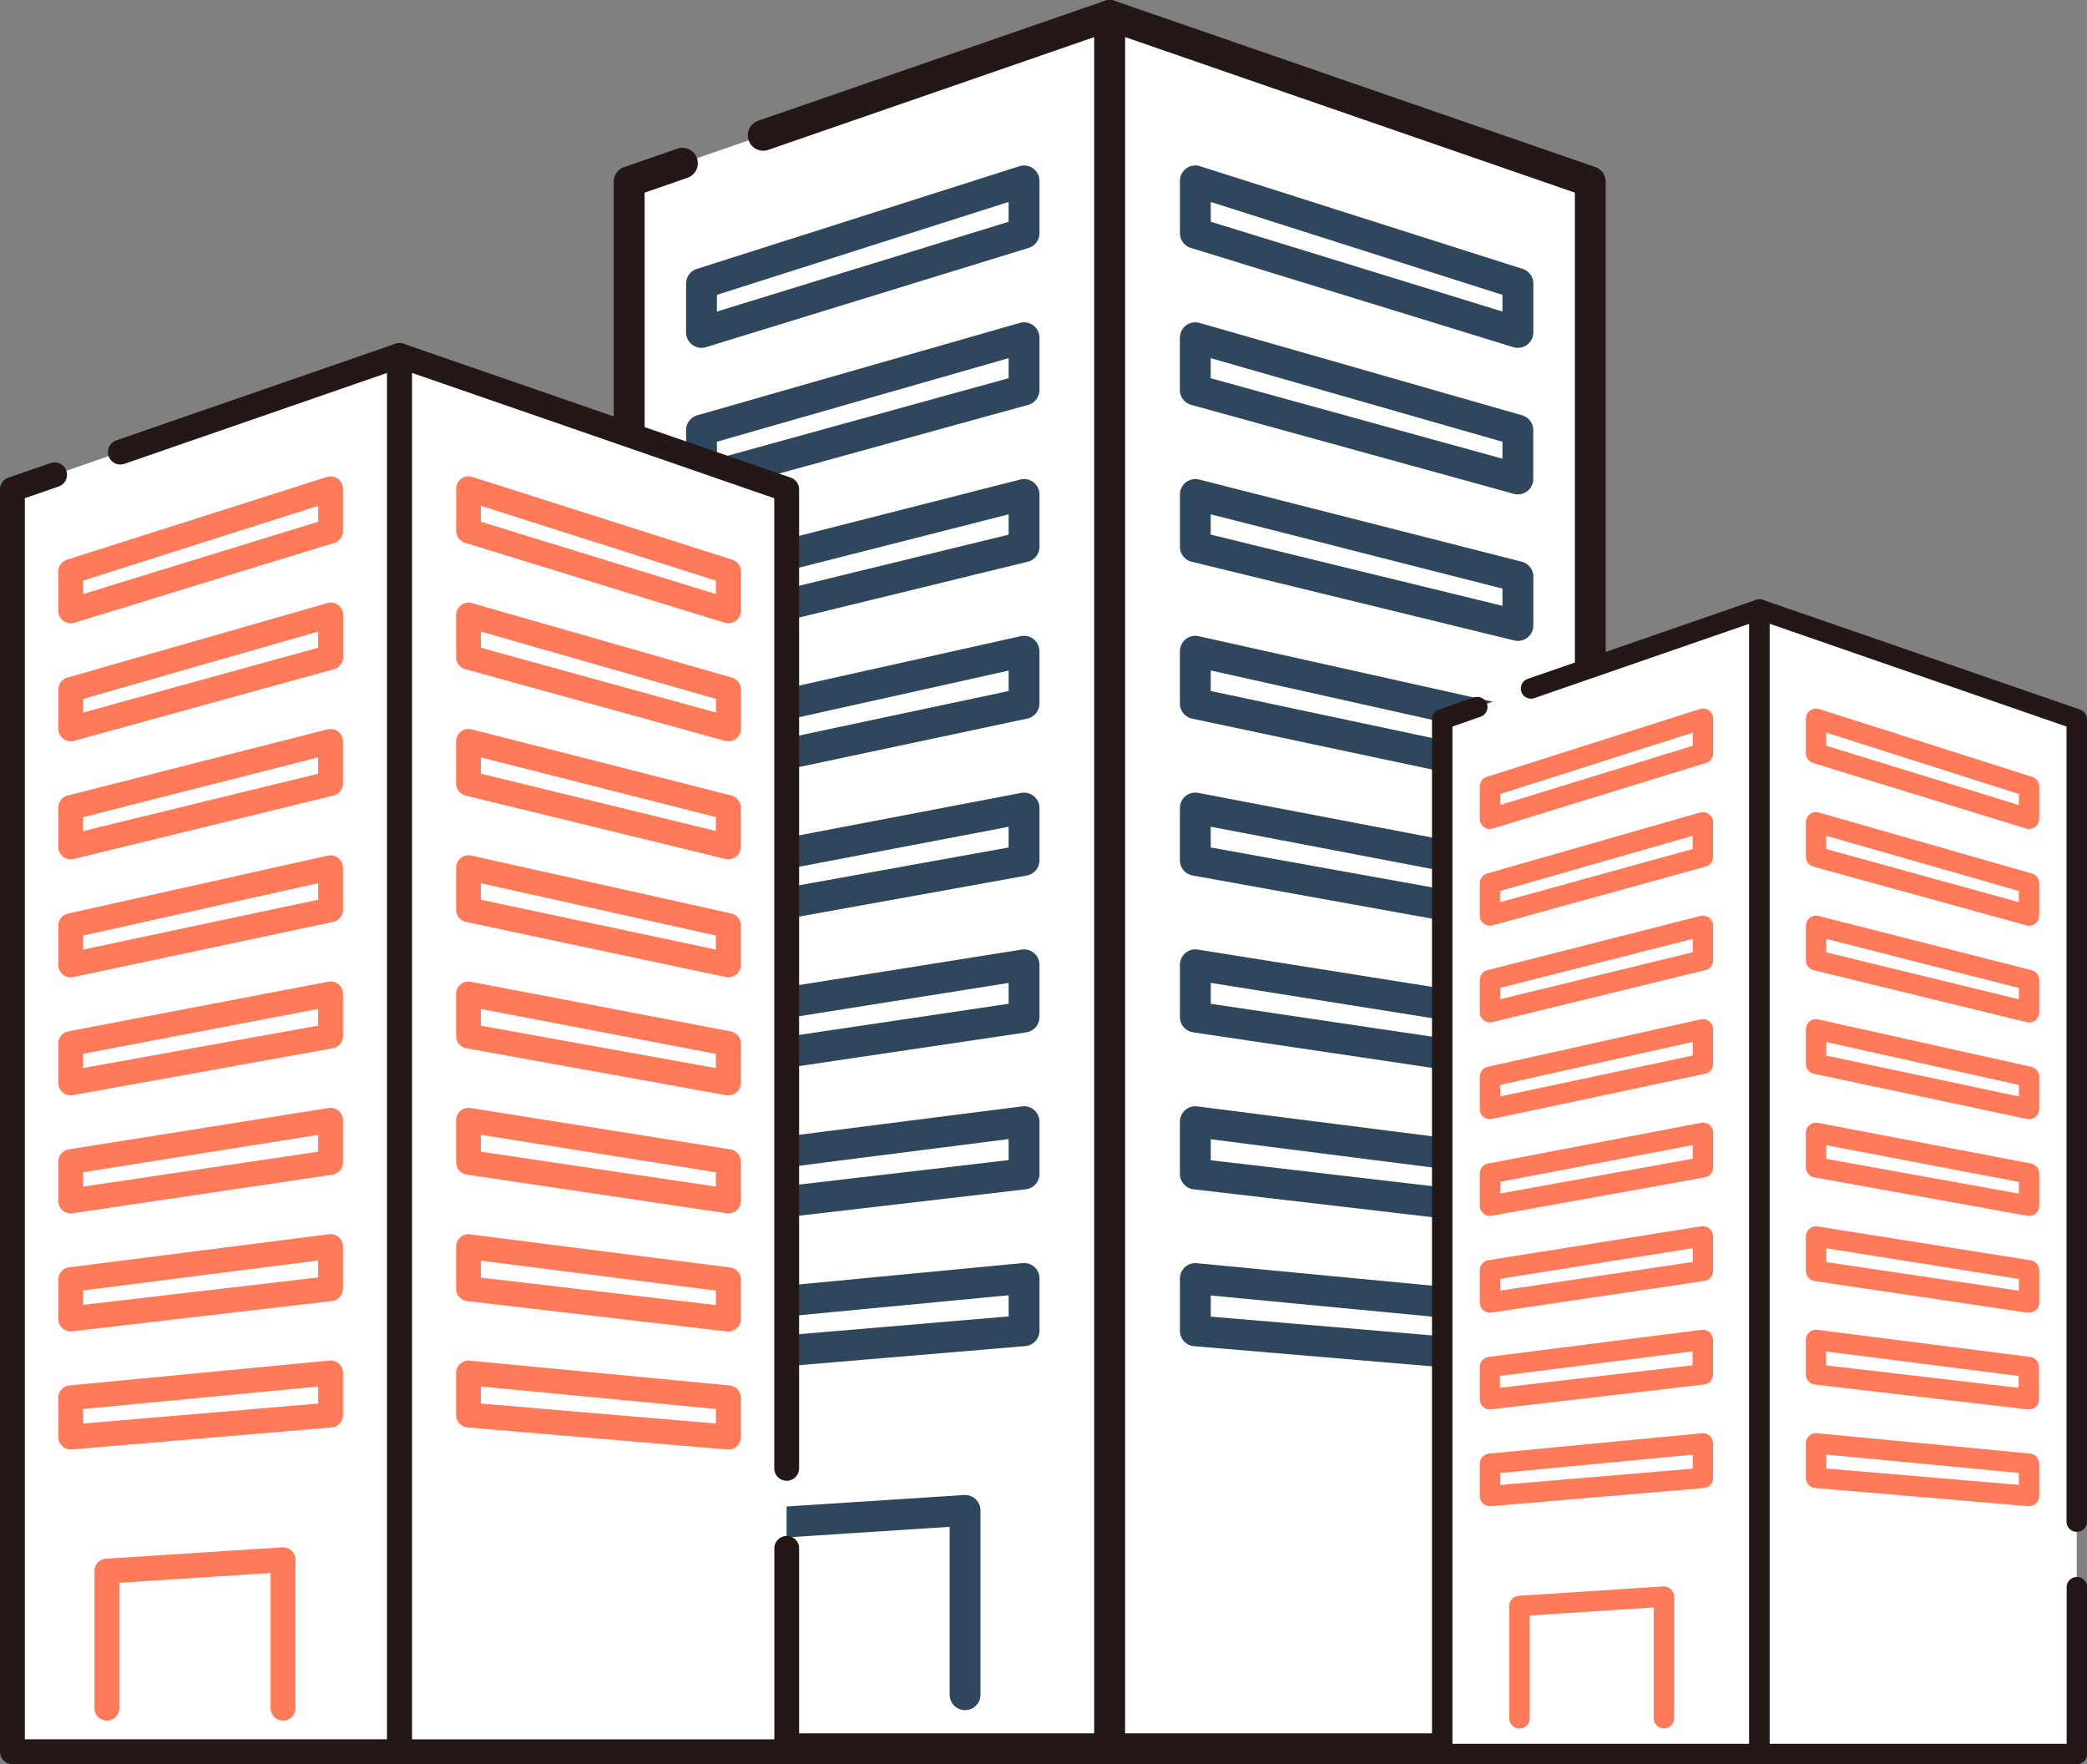 <svg xmlns="http://www.w3.org/2000/svg" xmlns:xlink="http://www.w3.org/1999/xlink" width="91.817" height="77.611" viewBox="0 0 91.817 77.611">
  <rect x="0" y="0" width="91.817" height="77.611" fill="#808080" stroke="none"/>
  <defs>
    <clipPath id="clip-path">
      <rect id="長方形_5178" data-name="長方形 5178" width="43.642" height="77.611" fill="none"/>
    </clipPath>
    <clipPath id="clip-path-2">
      <rect id="長方形_5178-2" data-name="長方形 5178" width="35.156" height="62.519" fill="none"/>
    </clipPath>
    <clipPath id="clip-path-3">
      <rect id="長方形_5178-3" data-name="長方形 5178" width="28.817" height="51.246" fill="none"/>
    </clipPath>
  </defs>
  <g id="グループ_7139" data-name="グループ 7139" transform="translate(-512.62 -313.8)">
    <g id="グループ_7137" data-name="グループ 7137" transform="translate(539.62 313.8)">
      <path id="パス_10643" data-name="パス 10643" d="M23.844,78.955H2.7V10.015L6.944,8.547,8.6,7.975,10,7.49,23.844,2.7Z" transform="translate(-2.022 -2.023)" fill="#fff"/>
      <g id="グループ_7133" data-name="グループ 7133">
        <g id="グループ_7132" data-name="グループ 7132" clip-path="url(#clip-path)">
          <path id="パス_10644" data-name="パス 10644" d="M21.821,77.611H.678A.678.678,0,0,1,0,76.933V7.992a.678.678,0,0,1,.456-.641L2.8,6.541a.678.678,0,0,1,.444,1.282l-1.884.652v67.78H21.143V1.631L6.8,6.594a.678.678,0,0,1-.444-1.282L21.6.038a.678.678,0,0,1,.9.641V76.933a.678.678,0,0,1-.678.678" transform="translate(0 0)" fill="#231815"/>
          <path id="パス_10645" data-name="パス 10645" d="M13.358,37.019a.678.678,0,0,1-.678-.678V34.192a.677.677,0,0,1,.473-.646l14.191-4.517a.678.678,0,0,1,.884.646v2.3a.679.679,0,0,1-.479.648L13.557,36.989a.678.678,0,0,1-.2.03m.678-2.331v.734l12.835-3.949V30.6Zm13.513-2.714h0Z" transform="translate(-9.496 -21.716)" fill="#2f475c"/>
          <path id="パス_10646" data-name="パス 10646" d="M13.358,64.037a.678.678,0,0,1-.678-.678V61.211a.678.678,0,0,1,.491-.652l14.191-4.065a.678.678,0,0,1,.865.652v2.3a.678.678,0,0,1-.5.654L13.538,64.013a.679.679,0,0,1-.18.024m.678-2.316v.746l12.835-3.541v-.883Zm13.513-2.278h0Z" transform="translate(-9.496 -42.288)" fill="#2f475c"/>
          <path id="パス_10647" data-name="パス 10647" d="M13.358,91.055a.677.677,0,0,1-.678-.678V88.228a.678.678,0,0,1,.511-.657l14.191-3.614a.678.678,0,0,1,.846.657v2.3a.679.679,0,0,1-.517.659L13.519,91.036a.689.689,0,0,1-.161.019m.678-2.3v.758l12.835-3.132v-.894Zm13.513-1.842h0Z" transform="translate(-9.496 -62.86)" fill="#2f475c"/>
          <path id="パス_10648" data-name="パス 10648" d="M13.358,118.07a.678.678,0,0,1-.678-.678v-2.149a.678.678,0,0,1,.53-.662L27.4,111.419a.678.678,0,0,1,.826.662v2.3a.679.679,0,0,1-.538.664L13.5,118.056a.684.684,0,0,1-.141.015m.678-2.283v.767l12.835-2.723v-.9Zm13.513-1.407h0Z" transform="translate(-9.496 -83.431)" fill="#2f475c"/>
          <path id="パス_10649" data-name="パス 10649" d="M13.358,145.089a.677.677,0,0,1-.678-.678v-2.148a.678.678,0,0,1,.551-.666l14.191-2.71a.678.678,0,0,1,.805.666v2.3a.678.678,0,0,1-.558.668l-14.191,2.56a.7.7,0,0,1-.121.011m.678-2.265v.776l12.835-2.315v-.912Zm13.513-.973h0Z" transform="translate(-9.496 -104.004)" fill="#2f475c"/>
          <path id="パス_10650" data-name="パス 10650" d="M13.358,172.107a.678.678,0,0,1-.678-.678v-2.148a.678.678,0,0,1,.571-.67l14.191-2.259a.678.678,0,0,1,.785.67v2.3a.678.678,0,0,1-.579.671L13.458,172.1a.669.669,0,0,1-.1.008m.678-2.248v.783l12.835-1.907v-.919Zm13.513-.538h0Z" transform="translate(-9.496 -124.576)" fill="#2f475c"/>
          <path id="パス_10651" data-name="パス 10651" d="M13.358,199.124a.678.678,0,0,1-.678-.678V196.3a.678.678,0,0,1,.592-.673l14.191-1.807a.677.677,0,0,1,.764.673v2.3a.678.678,0,0,1-.6.674l-14.191,1.656a.674.674,0,0,1-.078,0m.678-2.229v.789l12.835-1.5v-.925Zm13.513-.105h0Z" transform="translate(-9.496 -145.147)" fill="#2f475c"/>
          <path id="パス_10652" data-name="パス 10652" d="M13.358,226.141a.678.678,0,0,1-.678-.678v-2.148a.678.678,0,0,1,.614-.675l14.191-1.355a.678.678,0,0,1,.743.675v2.3a.678.678,0,0,1-.621.676l-14.191,1.2-.057,0m.678-2.21v.794l12.835-1.089v-.93Zm13.513.327h0Z" transform="translate(-9.496 -165.718)" fill="#2f475c"/>
          <path id="パス_10653" data-name="パス 10653" d="M86.9,78.955h21.143V10.015L86.9,2.7Z" transform="translate(-65.083 -2.023)" fill="#fff"/>
          <path id="パス_10654" data-name="パス 10654" d="M106.025,77.611H84.882a.678.678,0,0,1-.678-.678V.678a.678.678,0,0,1,.9-.641l21.143,7.313a.678.678,0,0,1,.456.641V61.456a.678.678,0,1,1-1.356,0V8.475L85.56,1.631V76.254h19.786V65.822a.678.678,0,1,1,1.356,0v11.11a.678.678,0,0,1-.678.678" transform="translate(-63.061 0)" fill="#231815"/>
          <path id="パス_10655" data-name="パス 10655" d="M114.08,37.019a.673.673,0,0,1-.2-.03L99.69,32.623a.679.679,0,0,1-.479-.649v-2.3a.678.678,0,0,1,.884-.646l14.191,4.517a.677.677,0,0,1,.473.646v2.148a.678.678,0,0,1-.678.678m-13.513-5.546L113.4,35.422v-.734L100.567,30.6Z" transform="translate(-74.3 -21.716)" fill="#2f475c"/>
          <path id="パス_10656" data-name="パス 10656" d="M114.08,64.037a.679.679,0,0,1-.18-.024L99.709,60.1a.678.678,0,0,1-.5-.654v-2.3a.678.678,0,0,1,.865-.652l14.191,4.065a.679.679,0,0,1,.491.652v2.149a.678.678,0,0,1-.678.678m-13.513-5.11L113.4,62.468v-.746l-12.835-3.677Z" transform="translate(-74.3 -42.288)" fill="#2f475c"/>
          <path id="パス_10657" data-name="パス 10657" d="M114.08,91.054a.69.69,0,0,1-.161-.019L99.728,87.572a.679.679,0,0,1-.517-.659v-2.3a.678.678,0,0,1,.846-.657l14.191,3.614a.678.678,0,0,1,.511.657v2.149a.678.678,0,0,1-.678.678M100.567,86.38,113.4,89.512v-.758l-12.835-3.268Z" transform="translate(-74.3 -62.86)" fill="#2f475c"/>
          <path id="パス_10658" data-name="パス 10658" d="M114.08,118.071a.687.687,0,0,1-.141-.015l-14.191-3.011a.679.679,0,0,1-.538-.664v-2.3a.678.678,0,0,1,.826-.662l14.191,3.162a.679.679,0,0,1,.531.662v2.149a.677.677,0,0,1-.678.678m-13.513-4.239,12.835,2.723v-.767l-12.835-2.86Z" transform="translate(-74.3 -83.431)" fill="#2f475c"/>
          <path id="パス_10659" data-name="パス 10659" d="M114.08,145.089a.7.7,0,0,1-.121-.011l-14.191-2.56a.679.679,0,0,1-.558-.668v-2.3a.678.678,0,0,1,.805-.666l14.191,2.71a.678.678,0,0,1,.551.666v2.148a.678.678,0,0,1-.678.678m-13.513-3.8L113.4,143.6v-.776l-12.835-2.451Z" transform="translate(-74.3 -104.003)" fill="#2f475c"/>
          <path id="パス_10660" data-name="パス 10660" d="M114.08,172.107a.666.666,0,0,1-.1-.007L99.79,169.992a.678.678,0,0,1-.579-.671v-2.3a.678.678,0,0,1,.785-.67l14.191,2.259a.678.678,0,0,1,.572.67v2.149a.678.678,0,0,1-.678.678m-13.513-3.371,12.835,1.907v-.783l-12.835-2.043Z" transform="translate(-74.3 -124.576)" fill="#2f475c"/>
          <path id="パス_10661" data-name="パス 10661" d="M114.08,199.124a.631.631,0,0,1-.079,0l-14.191-1.656a.678.678,0,0,1-.6-.674v-2.3a.678.678,0,0,1,.764-.673l14.191,1.807a.678.678,0,0,1,.593.673v2.149a.678.678,0,0,1-.678.678m-13.513-2.938,12.835,1.5v-.789l-12.835-1.634Z" transform="translate(-74.3 -145.147)" fill="#2f475c"/>
          <path id="パス_10662" data-name="パス 10662" d="M114.08,226.142l-.057,0-14.191-1.2a.678.678,0,0,1-.621-.676v-2.3a.678.678,0,0,1,.743-.675l14.191,1.355a.678.678,0,0,1,.614.675v2.148a.679.679,0,0,1-.678.678m-13.513-2.506,12.835,1.089v-.793l-12.835-1.226Z" transform="translate(-74.3 -165.719)" fill="#2f475c"/>
          <path id="パス_10663" data-name="パス 10663" d="M30.835,271.389a.678.678,0,0,1-.678-.678v-7.385l-8.266.536v6.849a.678.678,0,0,1-1.357,0v-7.485a.678.678,0,0,1,.635-.677l9.622-.623a.678.678,0,0,1,.722.677v8.109a.678.678,0,0,1-.678.678" transform="translate(-15.378 -196.156)" fill="#2f475c"/>
        </g>
      </g>
    </g>
    <g id="グループ_7136" data-name="グループ 7136" transform="translate(512.62 328.892)">
      <path id="パス_10643-2" data-name="パス 10643" d="M19.732,64.127H2.7V8.592L6.119,7.41,7.45,6.95l1.129-.391L19.732,2.7Z" transform="translate(-2.154 -2.155)" fill="#fff"/>
      <g id="グループ_7133-2" data-name="グループ 7133">
        <g id="グループ_7132-2" data-name="グループ 7132" clip-path="url(#clip-path-2)">
          <path id="パス_10644-2" data-name="パス 10644" d="M17.578,62.519H.546A.546.546,0,0,1,0,61.973V6.438a.546.546,0,0,1,.368-.516l1.886-.652A.546.546,0,0,1,2.611,6.3l-1.518.525v54.6H17.031V1.314l-11.557,4a.546.546,0,0,1-.357-1.033L17.4.03a.546.546,0,0,1,.725.516V61.973a.546.546,0,0,1-.546.546" transform="translate(0 0)" fill="#231815"/>
          <path id="パス_10645-2" data-name="パス 10645" d="M13.226,35.459a.546.546,0,0,1-.546-.546V33.182a.546.546,0,0,1,.381-.521l11.431-3.639a.546.546,0,0,1,.712.52V31.4a.547.547,0,0,1-.386.522L13.387,35.435a.546.546,0,0,1-.16.024m.546-1.878v.591l10.339-3.181v-.7ZM24.658,31.4h0Z" transform="translate(-10.115 -23.131)" fill="#ff7a59"/>
          <path id="パス_10646-2" data-name="パス 10646" d="M13.226,62.565a.546.546,0,0,1-.546-.546V60.288a.546.546,0,0,1,.4-.525l11.432-3.275a.546.546,0,0,1,.7.525v1.852a.546.546,0,0,1-.4.527L13.371,62.546a.547.547,0,0,1-.145.02m.546-1.865v.6l10.339-2.852v-.711Zm10.885-1.835h0Z" transform="translate(-10.115 -45.046)" fill="#ff7a59"/>
          <path id="パス_10647-2" data-name="パス 10647" d="M13.226,89.671a.545.545,0,0,1-.546-.546V87.394a.546.546,0,0,1,.411-.53l11.431-2.911a.547.547,0,0,1,.681.53v1.852a.547.547,0,0,1-.417.531l-11.432,2.79a.555.555,0,0,1-.129.015m.546-1.853v.61l10.339-2.523v-.72Zm10.885-1.483h0Z" transform="translate(-10.115 -66.959)" fill="#ff7a59"/>
          <path id="パス_10648-2" data-name="パス 10648" d="M13.226,116.774a.546.546,0,0,1-.546-.546V114.5a.546.546,0,0,1,.427-.533l11.432-2.547a.546.546,0,0,1,.665.533V113.8a.547.547,0,0,1-.433.535L13.34,116.762a.551.551,0,0,1-.113.012m.546-1.839v.618l10.339-2.194v-.728ZM24.658,113.8h0Z" transform="translate(-10.115 -88.87)" fill="#ff7a59"/>
          <path id="パス_10649-2" data-name="パス 10649" d="M13.226,143.88a.546.546,0,0,1-.546-.546V141.6a.546.546,0,0,1,.444-.537l11.432-2.183a.546.546,0,0,1,.649.537v1.852a.547.547,0,0,1-.449.538l-11.431,2.062a.566.566,0,0,1-.1.008m.546-1.825v.625l10.339-1.865v-.735Zm10.885-.783h0Z" transform="translate(-10.115 -110.784)" fill="#ff7a59"/>
          <path id="パス_10650-2" data-name="パス 10650" d="M13.226,170.987a.546.546,0,0,1-.546-.547v-1.731a.547.547,0,0,1,.46-.54l11.432-1.819a.546.546,0,0,1,.632.54v1.852a.546.546,0,0,1-.466.54l-11.431,1.7a.539.539,0,0,1-.08.006m.546-1.811v.631l10.339-1.536v-.741Zm10.885-.434h0Z" transform="translate(-10.115 -132.698)" fill="#ff7a59"/>
          <path id="パス_10651-2" data-name="パス 10651" d="M13.226,198.091a.546.546,0,0,1-.546-.547v-1.731a.546.546,0,0,1,.477-.542l11.432-1.455a.546.546,0,0,1,.615.542v1.852a.546.546,0,0,1-.483.543l-11.432,1.334a.544.544,0,0,1-.063,0m.546-1.8v.636l10.339-1.207v-.745Zm10.885-.085h0Z" transform="translate(-10.115 -154.61)" fill="#ff7a59"/>
          <path id="パス_10652-2" data-name="パス 10652" d="M13.226,225.2a.546.546,0,0,1-.546-.546v-1.731a.546.546,0,0,1,.494-.544l11.431-1.092a.546.546,0,0,1,.6.544v1.852a.546.546,0,0,1-.5.544l-11.432.97-.046,0m.546-1.78v.639l10.339-.878v-.749Zm10.885.264h0Z" transform="translate(-10.115 -176.523)" fill="#ff7a59"/>
          <path id="パス_10653-2" data-name="パス 10653" d="M86.9,64.127h17.032V8.592L86.9,2.7Z" transform="translate(-69.327 -2.155)" fill="#fff"/>
          <path id="パス_10654-2" data-name="パス 10654" d="M101.782,62.519H84.75a.546.546,0,0,1-.546-.546V.547A.546.546,0,0,1,84.929.03L101.96,5.921a.546.546,0,0,1,.368.516V49.505a.546.546,0,1,1-1.093,0V6.827L85.3,1.314V61.426h15.939v-8.4a.546.546,0,1,1,1.093,0v8.95a.546.546,0,0,1-.546.546" transform="translate(-67.172 0)" fill="#231815"/>
          <path id="パス_10655-2" data-name="パス 10655" d="M111.189,35.459a.542.542,0,0,1-.161-.024L99.6,31.918a.547.547,0,0,1-.386-.522V29.543a.546.546,0,0,1,.712-.521l11.432,3.639a.546.546,0,0,1,.381.52v1.731a.546.546,0,0,1-.546.546M100.3,30.992l10.339,3.181v-.591L100.3,30.291Z" transform="translate(-79.144 -23.132)" fill="#ff7a59"/>
          <path id="パス_10656-2" data-name="パス 10656" d="M111.189,62.565a.547.547,0,0,1-.145-.02L99.612,59.392a.546.546,0,0,1-.4-.527V57.013a.546.546,0,0,1,.7-.525l11.432,3.275a.547.547,0,0,1,.4.525v1.731a.546.546,0,0,1-.546.546M100.3,58.449,110.643,61.3v-.6L100.3,57.738Z" transform="translate(-79.144 -45.046)" fill="#ff7a59"/>
          <path id="パス_10657-2" data-name="パス 10657" d="M111.189,89.67a.555.555,0,0,1-.13-.015l-11.432-2.79a.547.547,0,0,1-.417-.531V84.482a.547.547,0,0,1,.681-.53l11.431,2.911a.547.547,0,0,1,.411.53v1.731a.546.546,0,0,1-.546.546M100.3,85.9l10.339,2.523v-.61L100.3,85.185Z" transform="translate(-79.144 -66.958)" fill="#ff7a59"/>
          <path id="パス_10658-2" data-name="パス 10658" d="M111.189,116.775a.553.553,0,0,1-.113-.012l-11.431-2.426a.547.547,0,0,1-.433-.535V111.95a.546.546,0,0,1,.665-.533l11.432,2.547a.547.547,0,0,1,.427.533v1.731a.546.546,0,0,1-.546.546M100.3,113.36l10.339,2.194v-.618l-10.339-2.3Z" transform="translate(-79.144 -88.871)" fill="#ff7a59"/>
          <path id="パス_10659-2" data-name="パス 10659" d="M111.189,143.88a.562.562,0,0,1-.1-.008L99.66,141.81a.547.547,0,0,1-.449-.538V139.42a.546.546,0,0,1,.649-.537l11.432,2.183a.546.546,0,0,1,.444.537v1.731a.546.546,0,0,1-.546.546M100.3,140.815l10.339,1.865v-.625L100.3,140.081Z" transform="translate(-79.144 -110.784)" fill="#ff7a59"/>
          <path id="パス_10660-2" data-name="パス 10660" d="M111.189,170.986a.536.536,0,0,1-.08-.006l-11.432-1.7a.546.546,0,0,1-.466-.54V166.89a.546.546,0,0,1,.632-.54l11.432,1.819a.546.546,0,0,1,.461.54v1.731a.546.546,0,0,1-.546.546M100.3,168.271l10.339,1.536v-.631L100.3,167.53Z" transform="translate(-79.144 -132.698)" fill="#ff7a59"/>
          <path id="パス_10661-2" data-name="パス 10661" d="M111.189,198.091a.509.509,0,0,1-.063,0l-11.432-1.334a.546.546,0,0,1-.483-.543v-1.852a.546.546,0,0,1,.615-.542l11.432,1.456a.546.546,0,0,1,.477.542v1.731a.546.546,0,0,1-.546.546M100.3,195.724l10.339,1.207v-.636L100.3,194.978Z" transform="translate(-79.144 -154.61)" fill="#ff7a59"/>
          <path id="パス_10662-2" data-name="パス 10662" d="M111.189,225.2l-.046,0-11.432-.97a.546.546,0,0,1-.5-.544v-1.852a.546.546,0,0,1,.6-.544l11.432,1.092a.546.546,0,0,1,.494.544v1.731a.547.547,0,0,1-.546.546M100.3,223.178l10.339.877v-.639l-10.339-.987Z" transform="translate(-79.144 -176.524)" fill="#ff7a59"/>
          <path id="パス_10663-2" data-name="パス 10663" d="M28.832,269.548a.546.546,0,0,1-.546-.546v-5.949l-6.658.432V269a.546.546,0,0,1-1.093,0v-6.03a.547.547,0,0,1,.511-.545l7.751-.5a.546.546,0,0,1,.582.545V269a.546.546,0,0,1-.546.546" transform="translate(-16.381 -208.945)" fill="#ff7a59"/>
        </g>
      </g>
    </g>
    <g id="グループ_7138" data-name="グループ 7138" transform="translate(575.62 340.164)">
      <path id="パス_10643-3" data-name="パス 10643" d="M16.661,53.052H2.7V7.53l2.8-.969,1.091-.377.926-.32L16.661,2.7Z" transform="translate(-2.253 -2.253)" fill="#fff"/>
      <g id="グループ_7133-3" data-name="グループ 7133">
        <g id="グループ_7132-3" data-name="グループ 7132" clip-path="url(#clip-path-3)">
          <path id="パス_10644-3" data-name="パス 10644" d="M14.409,51.247H.448A.448.448,0,0,1,0,50.8V5.277a.448.448,0,0,1,.3-.423l1.546-.535a.448.448,0,0,1,.293.847L.9,5.6V50.351H13.961V1.077L4.487,4.354a.448.448,0,0,1-.293-.846L14.262.025a.448.448,0,0,1,.594.423V50.8a.448.448,0,0,1-.448.448" transform="translate(0 0)" fill="#231815"/>
          <path id="パス_10645-3" data-name="パス 10645" d="M13.128,34.294a.447.447,0,0,1-.448-.448V32.427A.447.447,0,0,1,12.992,32l9.37-2.983a.448.448,0,0,1,.584.427v1.518a.448.448,0,0,1-.316.428l-9.37,2.883a.447.447,0,0,1-.131.02m.448-1.539v.485l8.475-2.607v-.575ZM22.5,30.963h0Z" transform="translate(-10.578 -24.189)" fill="#ff7a59"/>
          <path id="パス_10646-3" data-name="パス 10646" d="M13.128,61.466a.447.447,0,0,1-.448-.448V59.6A.448.448,0,0,1,13,59.169l9.37-2.684a.448.448,0,0,1,.571.431v1.518a.448.448,0,0,1-.329.432l-9.37,2.585a.448.448,0,0,1-.119.016m.448-1.529v.493l8.475-2.338v-.583Zm8.922-1.5h0Z" transform="translate(-10.578 -47.105)" fill="#ff7a59"/>
          <path id="パス_10647-3" data-name="パス 10647" d="M13.128,88.637a.447.447,0,0,1-.448-.448V86.77a.448.448,0,0,1,.337-.434l9.37-2.386a.448.448,0,0,1,.558.434V85.9a.448.448,0,0,1-.342.435l-9.37,2.287a.455.455,0,0,1-.106.013m.448-1.519v.5l8.475-2.068v-.59ZM22.5,85.9h0Z" transform="translate(-10.578 -70.02)" fill="#ff7a59"/>
          <path id="パス_10648-3" data-name="パス 10648" d="M13.128,115.805a.448.448,0,0,1-.448-.448v-1.419a.448.448,0,0,1,.35-.437l9.37-2.088a.448.448,0,0,1,.545.437v1.518a.448.448,0,0,1-.355.438l-9.37,1.988a.452.452,0,0,1-.093.01m.448-1.507v.507l8.475-1.8v-.6Zm8.922-.929h0Z" transform="translate(-10.578 -92.933)" fill="#ff7a59"/>
          <path id="パス_10649-3" data-name="パス 10649" d="M13.128,142.978a.447.447,0,0,1-.448-.448v-1.419a.448.448,0,0,1,.364-.44l9.37-1.79a.448.448,0,0,1,.532.44v1.518a.448.448,0,0,1-.368.441l-9.37,1.69a.464.464,0,0,1-.08.007m.448-1.5v.512l8.475-1.529v-.6Zm8.922-.642h0Z" transform="translate(-10.578 -115.849)" fill="#ff7a59"/>
          <path id="パス_10650-3" data-name="パス 10650" d="M13.128,170.149a.448.448,0,0,1-.448-.448v-1.419a.448.448,0,0,1,.377-.443l9.37-1.491a.448.448,0,0,1,.518.442v1.518a.448.448,0,0,1-.382.443l-9.37,1.392a.442.442,0,0,1-.066,0m.448-1.484v.517l8.475-1.259v-.607Zm8.922-.355h0Z" transform="translate(-10.578 -138.764)" fill="#ff7a59"/>
          <path id="パス_10651-3" data-name="パス 10651" d="M13.128,197.319a.447.447,0,0,1-.448-.448v-1.419a.448.448,0,0,1,.391-.444l9.37-1.193a.447.447,0,0,1,.5.444v1.518a.448.448,0,0,1-.4.445l-9.37,1.094a.447.447,0,0,1-.052,0m.448-1.472v.521l8.475-.989v-.611Zm8.922-.069h0Z" transform="translate(-10.578 -161.678)" fill="#ff7a59"/>
          <path id="パス_10652-3" data-name="パス 10652" d="M13.128,224.49a.448.448,0,0,1-.448-.448v-1.419a.448.448,0,0,1,.405-.446l9.37-.895a.448.448,0,0,1,.49.446v1.518a.448.448,0,0,1-.41.446l-9.37.8-.038,0m.448-1.459v.524l8.475-.719v-.614Zm8.922.216h0Z" transform="translate(-10.578 -184.593)" fill="#ff7a59"/>
          <path id="パス_10653-3" data-name="パス 10653" d="M86.9,53.052h13.961V7.53L86.9,2.7Z" transform="translate(-72.496 -2.253)" fill="#fff"/>
          <path id="パス_10654-3" data-name="パス 10654" d="M98.612,51.246H84.652A.448.448,0,0,1,84.2,50.8V.448A.448.448,0,0,1,84.8.025L98.759,4.854a.448.448,0,0,1,.3.423v35.3a.448.448,0,1,1-.9,0V5.6L85.1,1.077V50.351H98.165V43.462a.448.448,0,1,1,.9,0V50.8a.448.448,0,0,1-.448.448" transform="translate(-70.243 0)" fill="#231815"/>
          <path id="パス_10655-3" data-name="パス 10655" d="M109.029,34.294a.444.444,0,0,1-.132-.02l-9.37-2.883a.448.448,0,0,1-.316-.428V29.445a.448.448,0,0,1,.584-.427L109.165,32a.447.447,0,0,1,.312.427v1.419a.448.448,0,0,1-.448.448m-8.922-3.662,8.475,2.608v-.485l-8.475-2.7Z" transform="translate(-82.762 -24.189)" fill="#ff7a59"/>
          <path id="パス_10656-3" data-name="パス 10656" d="M109.029,61.466a.449.449,0,0,1-.119-.016l-9.37-2.585a.448.448,0,0,1-.329-.432V56.915a.448.448,0,0,1,.571-.431l9.37,2.684a.448.448,0,0,1,.324.431v1.419a.448.448,0,0,1-.448.448m-8.922-3.374,8.475,2.338v-.493l-8.475-2.428Z" transform="translate(-82.762 -47.105)" fill="#ff7a59"/>
          <path id="パス_10657-3" data-name="パス 10657" d="M109.029,88.636a.455.455,0,0,1-.106-.013l-9.37-2.287a.448.448,0,0,1-.342-.435V84.383a.448.448,0,0,1,.558-.434l9.37,2.386a.448.448,0,0,1,.337.434v1.419a.447.447,0,0,1-.448.448m-8.922-3.086,8.475,2.068v-.5l-8.475-2.158Z" transform="translate(-82.762 -70.019)" fill="#ff7a59"/>
          <path id="パス_10658-3" data-name="パス 10658" d="M109.029,115.806a.453.453,0,0,1-.093-.01l-9.37-1.988a.448.448,0,0,1-.355-.438v-1.518a.448.448,0,0,1,.545-.437l9.37,2.088a.448.448,0,0,1,.35.437v1.419a.447.447,0,0,1-.448.448m-8.922-2.8,8.475,1.8V114.3l-8.475-1.888Z" transform="translate(-82.762 -92.934)" fill="#ff7a59"/>
          <path id="パス_10659-3" data-name="パス 10659" d="M109.029,142.977a.461.461,0,0,1-.08-.007l-9.37-1.69a.448.448,0,0,1-.368-.441v-1.518a.448.448,0,0,1,.532-.44l9.37,1.79a.448.448,0,0,1,.364.44v1.419a.447.447,0,0,1-.448.448m-8.922-2.512,8.475,1.529v-.512l-8.475-1.619Z" transform="translate(-82.762 -115.849)" fill="#ff7a59"/>
          <path id="パス_10660-3" data-name="パス 10660" d="M109.029,170.149a.44.44,0,0,1-.066,0l-9.37-1.392a.448.448,0,0,1-.382-.443v-1.518a.448.448,0,0,1,.518-.442l9.37,1.491a.448.448,0,0,1,.378.442V169.7a.448.448,0,0,1-.448.448m-8.922-2.226,8.475,1.259v-.517l-8.475-1.349Z" transform="translate(-82.762 -138.764)" fill="#ff7a59"/>
          <path id="パス_10661-3" data-name="パス 10661" d="M109.029,197.319a.417.417,0,0,1-.052,0l-9.37-1.094a.448.448,0,0,1-.4-.445V194.26a.448.448,0,0,1,.5-.444l9.37,1.193a.448.448,0,0,1,.391.444v1.419a.448.448,0,0,1-.448.448m-8.922-1.94,8.475.989v-.521l-8.475-1.079Z" transform="translate(-82.762 -161.678)" fill="#ff7a59"/>
          <path id="パス_10662-3" data-name="パス 10662" d="M109.029,224.491l-.038,0-9.37-.8a.448.448,0,0,1-.41-.446v-1.518a.448.448,0,0,1,.49-.446l9.37.895a.448.448,0,0,1,.405.446v1.419a.448.448,0,0,1-.448.448m-8.922-1.655,8.475.719v-.524l-8.475-.809Z" transform="translate(-82.762 -184.594)" fill="#ff7a59"/>
          <path id="パス_10663-3" data-name="パス 10663" d="M27.335,268.174a.448.448,0,0,1-.448-.448v-4.876l-5.458.354v4.523a.448.448,0,0,1-.9,0v-4.942a.448.448,0,0,1,.419-.447l6.353-.412a.448.448,0,0,1,.477.447v5.354a.448.448,0,0,1-.448.448" transform="translate(-17.13 -218.498)" fill="#ff7a59"/>
        </g>
      </g>
    </g>
  </g>
</svg>
